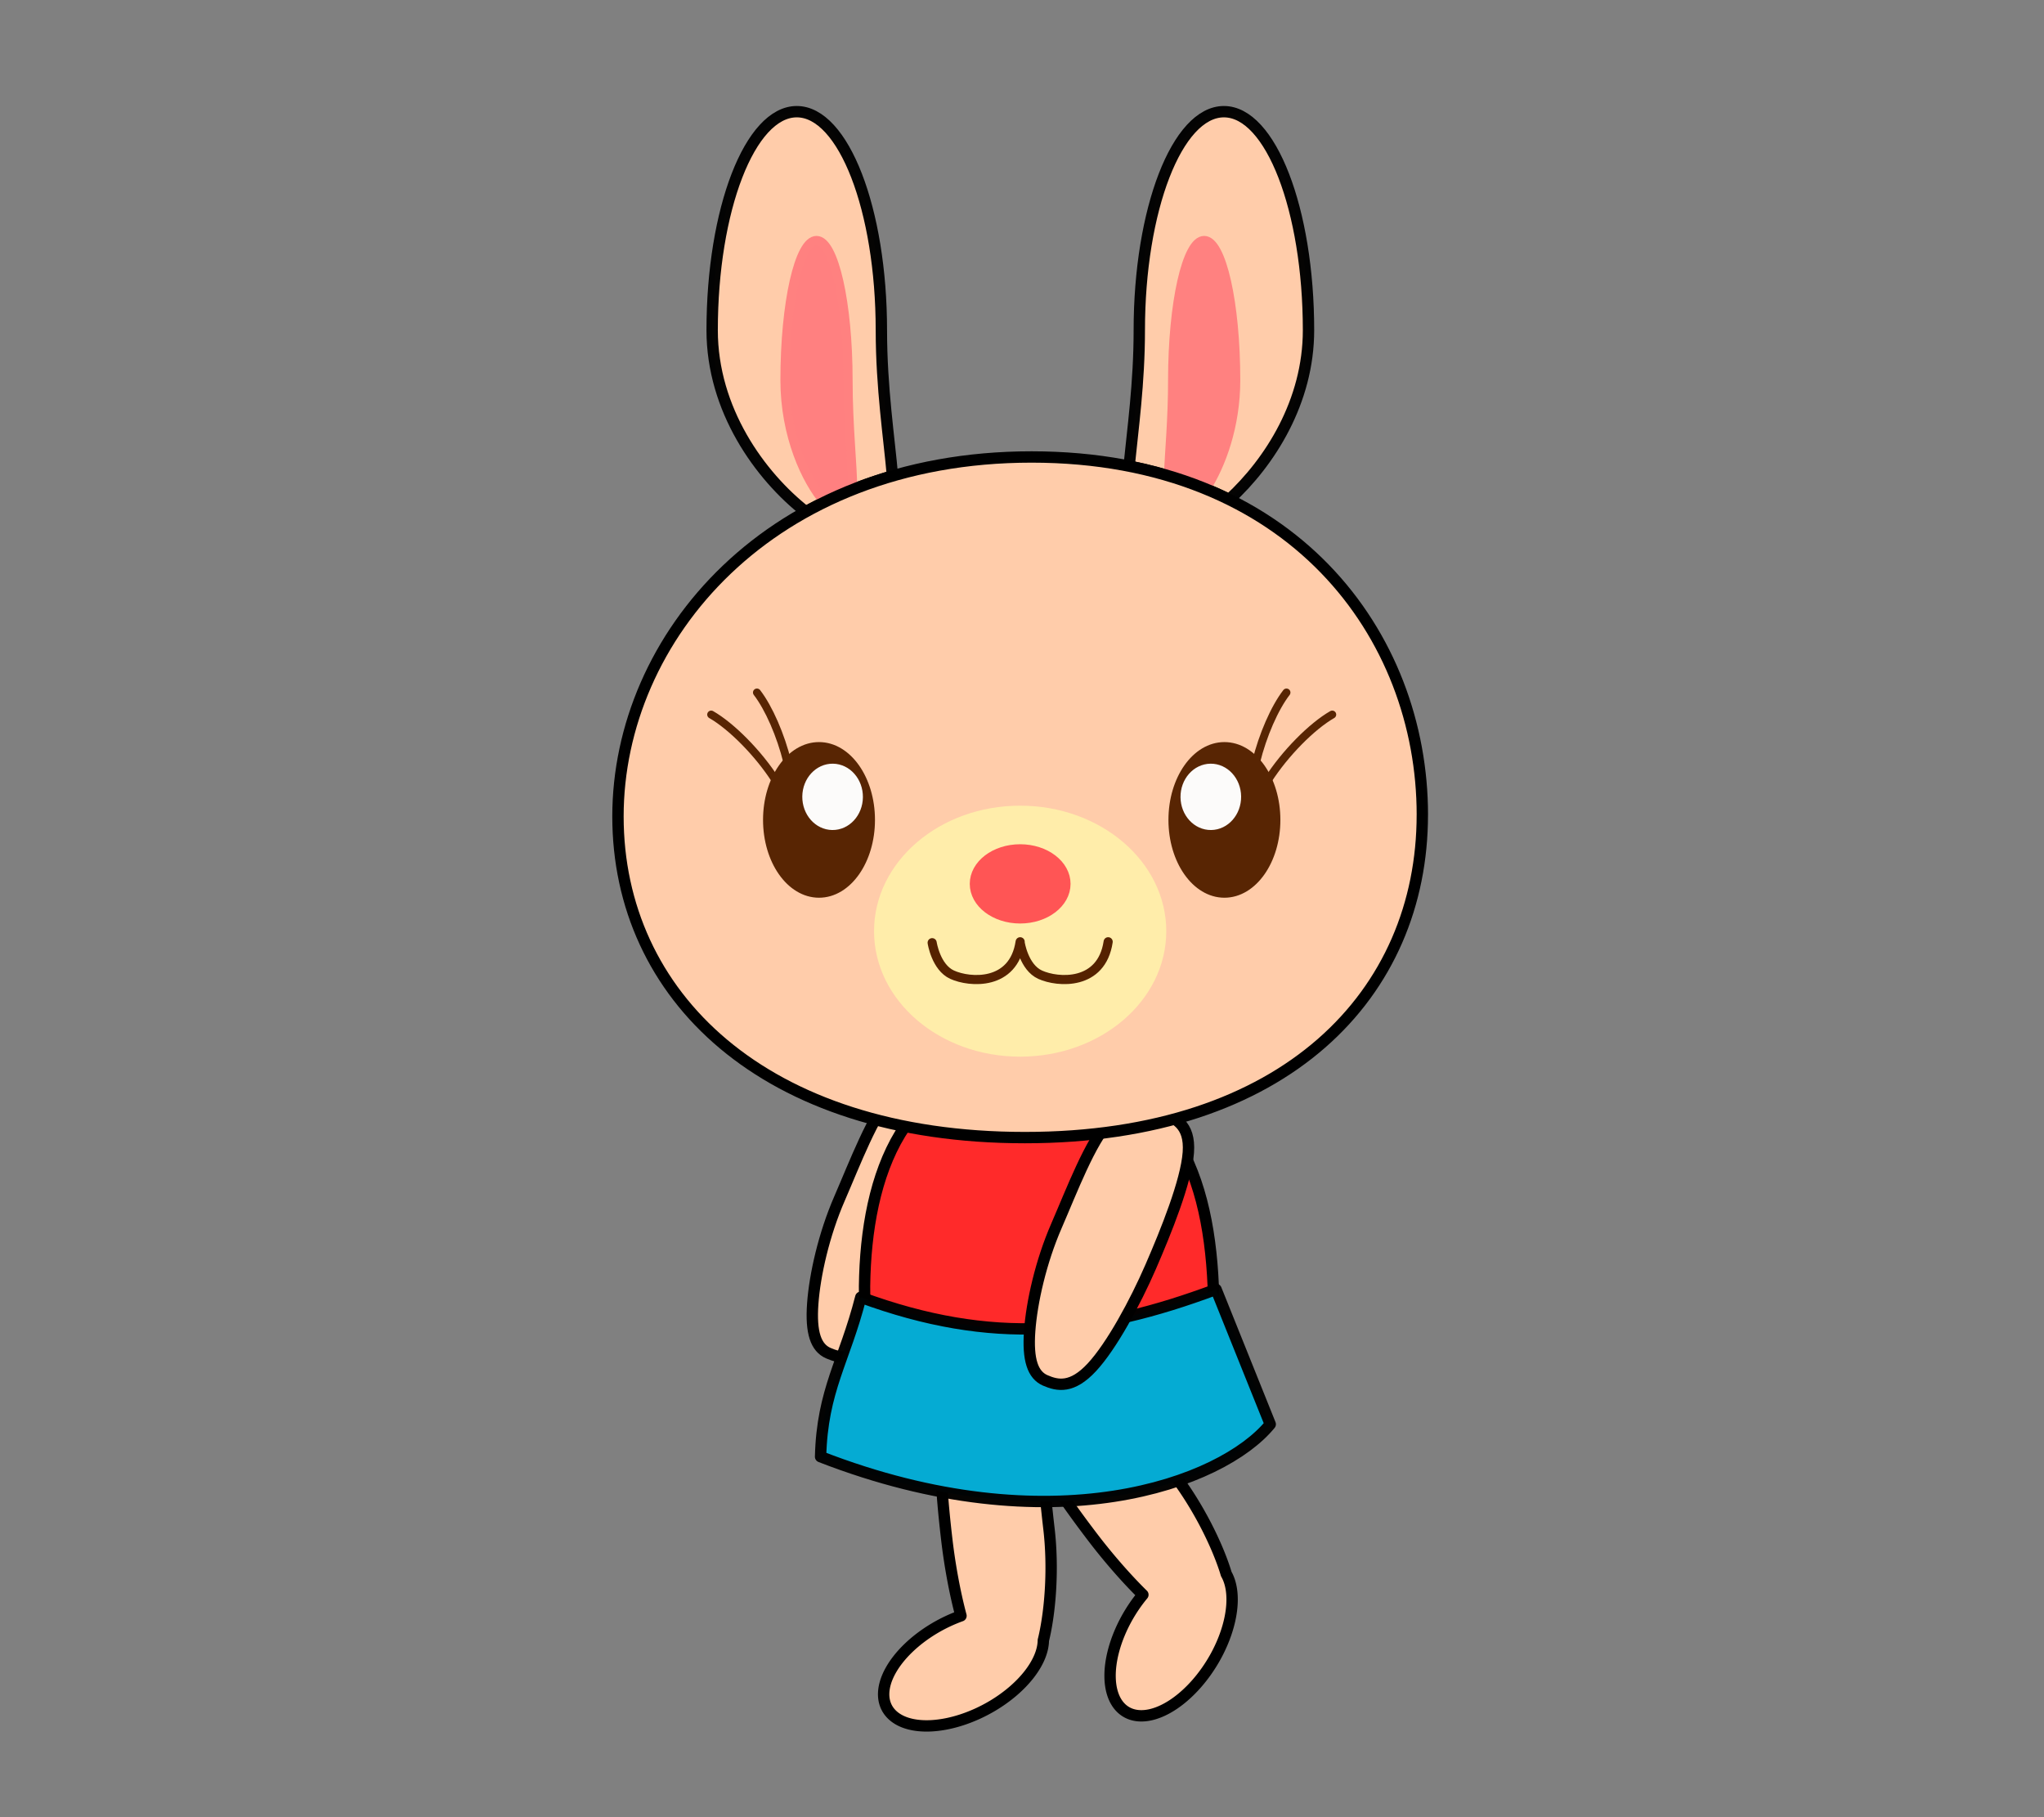 <?xml version="1.0" encoding="UTF-8" standalone="no"?>
<!-- Creator: CorelDRAW 2018 (64 位元) -->

<svg
   xmlns:dc="http://purl.org/dc/elements/1.1/"
   xmlns:cc="http://creativecommons.org/ns#"
   xmlns:rdf="http://www.w3.org/1999/02/22-rdf-syntax-ns#"
   xmlns:svg="http://www.w3.org/2000/svg"
   xmlns="http://www.w3.org/2000/svg"
   xmlns:xlink="http://www.w3.org/1999/xlink"
   xmlns:sodipodi="http://sodipodi.sourceforge.net/DTD/sodipodi-0.dtd"
   xmlns:inkscape="http://www.inkscape.org/namespaces/inkscape"
   xml:space="preserve"
   width="180mm"
   height="160mm"
   version="1.1"
   style="shape-rendering:geometricPrecision; text-rendering:geometricPrecision; image-rendering:optimizeQuality; fill-rule:evenodd; clip-rule:evenodd"
   viewBox="0 0 18000 16000"
   id="svg52"
   sodipodi:docname="03-1.svg"
   inkscape:version="0.92.4 (5da689c313, 2019-01-14)"
   inkscape:export-filename="D:\曾小千-1\inkscape\每日交-2\7-動畫元件\png\03\03-1.png"
   inkscape:export-xdpi="96"
   inkscape:export-ydpi="96"><rect x="0" y="0" width="18000" height="16000" fill="#808080" stroke="none"/><sodipodi:namedview
   pagecolor="#ffffff"
   bordercolor="#666666"
   borderopacity="1"
   objecttolerance="10"
   gridtolerance="10"
   guidetolerance="10"
   inkscape:pageopacity="0"
   inkscape:pageshadow="2"
   inkscape:window-width="1920"
   inkscape:window-height="1137"
   id="namedview54"
   showgrid="false"
   inkscape:zoom="0.94344816"
   inkscape:cx="105.5801"
   inkscape:cy="314.48801"
   inkscape:window-x="-8"
   inkscape:window-y="-8"
   inkscape:window-maximized="1"
   inkscape:current-layer="svg52" />
 <defs
   id="defs4">
  <style
   type="text/css"
   id="style2">
   <![CDATA[
    .str5 {stroke:black;stroke-width:100;stroke-miterlimit:22.926;stroke-opacity:0.98}
    .str3 {stroke:black;stroke-width:99.99;stroke-linejoin:round;stroke-miterlimit:22.926;stroke-opacity:0.98}
    .str4 {stroke:black;stroke-width:100;stroke-linejoin:round;stroke-miterlimit:22.926;stroke-opacity:0.98}
    .str0 {stroke:black;stroke-width:100;stroke-linecap:round;stroke-linejoin:round;stroke-miterlimit:22.926;stroke-opacity:0.98}
    .str7 {stroke:black;stroke-width:87.15;stroke-linecap:round;stroke-miterlimit:22.926}
    .str6 {stroke:black;stroke-width:100;stroke-linecap:round;stroke-miterlimit:22.926}
    .str1 {stroke:black;stroke-width:100;stroke-linejoin:round;stroke-miterlimit:22.926}
    .str2 {stroke:black;stroke-width:99.99;stroke-linecap:round;stroke-linejoin:round;stroke-miterlimit:22.926}
    .fil3 {fill:none}
    .fil2 {fill:none}
    .fil1 {fill:white}
    .fil0 {fill:white;fill-opacity:0.98}
   ]]>
  </style>
 <radialGradient
   inkscape:collect="always"
   xlink:href="#linearGradient1086"
   id="radialGradient1273"
   gradientUnits="userSpaceOnUse"
   gradientTransform="matrix(1.051,0,0,0.994,-83.207,111.869)"
   cx="142.115"
   cy="157.839"
   fx="142.115"
   fy="157.839"
   r="2.691" /><linearGradient
   inkscape:collect="always"
   id="linearGradient1086"><stop
     style="stop-color:#ff8080;stop-opacity:1;"
     offset="0"
     id="stop1082" /><stop
     style="stop-color:#ff8080;stop-opacity:0;"
     offset="1"
     id="stop1084" /></linearGradient>
  
  
  
  
  
  
  
  
  
  
  
  
  
  
  
  
  
  
  
  
  
  
  
 </defs>
 <path
   style="opacity:1;fill:#ffccaa;fill-opacity:1;stroke:#000000;stroke-width:100.012;stroke-linecap:round;stroke-linejoin:round;stroke-miterlimit:22.926;stroke-dasharray:none;stroke-opacity:1"
   d="m 7392.113,10555.228 c -135.888,312.611 -216.64,669.018 -234.925,923.886 -18.286,254.869 27.391,387.322 137.419,435.15 110.028,47.827 236.152,71.843 410.041,-115.387 173.889,-187.231 381.298,-570.369 517.186,-882.981 135.887,-312.609 314.258,-753.809 332.543,-1008.676 18.286,-254.868 -125.01,-302.529 -235.038,-350.356 -110.027,-47.828 -282.47,-117.131 -456.358,70.099 -173.889,187.23 -334.98,615.656 -470.867,928.266 z"
   id="path892"
   inkscape:connector-curvature="0"
   sodipodi:nodetypes="sssssssss" /><path
   style="opacity:1;fill:#ffccaa;fill-opacity:1;stroke:#000000;stroke-width:100.012;stroke-linecap:round;stroke-linejoin:round;stroke-miterlimit:22.926;stroke-dasharray:none;stroke-opacity:1"
   d="m 9166.109,12265.108 c -87.362,67.378 -176.629,155.557 -108.007,368.35 78.425,243.19 356.695,629.25 563.085,900.53 127.823,168.012 288.675,355.579 443.365,507.546 a 422.804,764.657 31.398 0 0 -145.091,213.537 422.804,764.657 31.398 0 0 27.61,832.759 422.804,764.657 31.398 0 0 759.709,-505.531 422.804,764.657 31.398 0 0 92.037,-723.601 c -3.084,-10.251 -6.117,-20.41 -9.55,-31.056 -78.426,-243.191 -241.684,-570.185 -448.078,-841.468 -206.389,-271.28 -464.813,-649.022 -678.27,-789.482 -213.456,-140.459 -364.493,-32.11 -459.974,40.531 -11.935,9.081 -24.356,18.259 -36.836,27.885 z"
   id="path897"
   inkscape:connector-curvature="0" /><path
   style="clip-rule:evenodd;opacity:1;fill:#ffccaa;fill-opacity:1;fill-rule:evenodd;stroke:#000000;stroke-width:100.013;stroke-linecap:round;stroke-linejoin:round;stroke-miterlimit:22.926;stroke-dasharray:none;stroke-opacity:1;image-rendering:optimizeQuality;shape-rendering:geometricPrecision;text-rendering:geometricPrecision"
   d="m 8591.542,12240.457 c -109.48,13.639 -231.171,44.225 -280.195,262.367 -56.029,249.305 -12.534,723.209 27.377,1061.731 24.718,209.656 67.946,452.937 123.955,662.428 a 422.804,764.657 61.938 0 0 -233.469,110.187 422.804,764.657 61.938 0 0 -399.376,731.264 422.804,764.657 61.938 0 0 911.195,-49.366 422.804,764.657 61.938 0 0 446.96,-576.453 c 2.552,-10.396 5.103,-20.686 7.556,-31.6 56.029,-249.304 81.576,-613.894 41.666,-952.418 -39.911,-338.522 -70.54,-795.177 -183.013,-1024.618 -112.471,-229.439 -297.612,-212.868 -416.76,-198.821 -14.893,1.757 -30.255,3.35 -45.895,5.299 z"
   id="path897-2"
   inkscape:connector-curvature="0" /><path
   style="opacity:1;fill:#ff2a2a;fill-opacity:1;stroke:#000000;stroke-width:100.012;stroke-linecap:round;stroke-linejoin:round;stroke-miterlimit:4;stroke-dasharray:none;stroke-opacity:1"
   d="m 10684.159,11325.162 c -45.201,-1068.12 -418.295,-1930.326 -1634.679,-1959.158 -1089.299,19.122 -1423.53,972.797 -1436.117,1959.158 0,514.335 67.082,1007.604 374.872,1371.293 307.791,363.691 725.244,409.259 1160.526,409.259 435.282,0 852.735,-45.568 1160.526,-409.259 307.791,-363.689 374.872,-856.958 374.872,-1371.293 z"
   id="path887"
   inkscape:connector-curvature="0"
   sodipodi:nodetypes="cccsssc" /><path
   style="fill:#05abd3;fill-opacity:1;stroke:#000000;stroke-width:100.012;stroke-linejoin:round;stroke-miterlimit:22.926;stroke-dasharray:none;stroke-opacity:0.98"
   inkscape:connector-curvature="0"
   id="path27"
   d="m 7580.287,11422.147 c 1159.181,426.16 2053.68,331.98 3128.539,-69.472 l 477.261,1187.628 c -424.277,519.99 -1927.221,1075.822 -3959.831,285.822 14.467,-587.522 209.999,-839.476 354.031,-1403.978 z"
   class="fil2 str3"
   sodipodi:nodetypes="ccccc" />
<path
   style="clip-rule:evenodd;opacity:1;fill:#ffccaa;fill-opacity:1;fill-rule:evenodd;stroke:#000000;stroke-width:100.013;stroke-linecap:round;stroke-linejoin:round;stroke-miterlimit:22.926;stroke-dasharray:none;stroke-opacity:1;image-rendering:optimizeQuality;shape-rendering:geometricPrecision;text-rendering:geometricPrecision"
   d="m 9302.554,10795.352 c -135.888,312.611 -216.64,669.018 -234.925,923.886 -18.286,254.869 27.391,387.322 137.419,435.15 110.028,47.827 236.152,71.843 410.041,-115.387 173.889,-187.231 381.298,-570.369 517.187,-882.981 135.887,-312.609 314.258,-753.809 332.543,-1008.677 18.286,-254.869 -125.01,-302.53 -235.038,-350.357 -110.027,-47.828 -282.471,-117.131 -456.359,70.099 -173.889,187.23 -334.98,615.657 -470.867,928.267 z"
   id="path892-7"
   inkscape:connector-curvature="0"
   sodipodi:nodetypes="sssssssss" /><path
   inkscape:connector-curvature="0"
   style="fill:#ffccaa;fill-opacity:1;stroke:#000000;stroke-width:100.013;stroke-linecap:round;stroke-linejoin:round;stroke-miterlimit:22.926;stroke-opacity:0.98;stroke-dasharray:none"
   id="path7"
   d="m 10032.965,2907.708 c 0,464.918 -58.37,878.505 -89.6,1196.723 324.502,64.044 618.521,164.14 881.728,293.907 361.1,-332.378 698.019,-864.988 698.019,-1490.629 0,-1062.809 -333.575,-1924.397 -745.082,-1924.397 -411.49,0 -745.073,861.564 -745.073,1924.397 z"
   class="fil0 str0" /><path
   inkscape:connector-curvature="0"
   style="fill:#ffccaa;fill-opacity:1;stroke:#000000;stroke-width:100.013;stroke-linecap:round;stroke-linejoin:round;stroke-miterlimit:22.926;stroke-opacity:0.98;stroke-dasharray:none"
   id="path11"
   d="m 7761.651,2907.708 c 0,508.331 69.766,955.231 97.548,1283.269 l -12.931,3.777 -2.716,0.804 c -24.905,7.345 -49.634,14.892 -74.186,22.655 l -12.706,4.05 c -25.38,8.133 -50.582,16.483 -75.576,25.058 l -12.489,4.316 c -24.938,8.655 -49.69,17.528 -74.242,26.625 l -12.264,4.573 c -24.496,9.17 -48.79,18.565 -72.9,28.168 l -12.039,4.822 c -23.419,9.427 -46.66,19.055 -69.718,28.892 l -1.832,0.779 -11.806,5.071 c -23.145,9.982 -46.106,20.172 -68.882,30.555 l -1.31,0.595 -11.589,5.312 c -22.35,10.295 -44.515,20.783 -66.503,31.463 l -2.323,1.125 -11.356,5.553 c -21.337,10.48 -42.506,21.136 -63.497,31.962 l -11.404,5.907 c -21.723,11.307 -43.269,22.8 -64.614,34.477 l -14.498,7.972 -1.535,0.844 c -404.748,-317.358 -824.781,-900.052 -824.781,-1598.625 0,-1062.809 333.575,-1924.397 745.082,-1924.397 411.49,0 745.074,861.564 745.074,1924.397 z"
   class="fil0 str0" /><path
   style="fill:#ff8080;fill-opacity:1;stroke:#ff8180;stroke-width:80.366;stroke-linecap:round;stroke-linejoin:round;stroke-miterlimit:22.926;stroke-opacity:1"
   inkscape:connector-curvature="0"
   id="path13"
   d="m 7468.139,3347.784 c 0,406.58 40.697,751.712 40.545,963.42 l -3.986,1.591 -3.978,1.599 -3.978,1.591 -0.032,0.016 c -23.853,9.596 -47.48,19.408 -70.947,29.438 l -3.914,1.672 -3.906,1.672 -3.898,1.68 c -23.411,10.094 -46.628,20.397 -69.653,30.901 l -3.833,1.752 -3.833,1.752 -3.825,1.76 c -22.953,10.576 -45.728,21.345 -68.303,32.315 l -3.761,1.832 c -161.978,-186.899 -348.21,-585.869 -348.21,-1072.991 0,-679.535 124.358,-1230.396 277.761,-1230.396 153.411,0 277.753,550.861 277.753,1230.396 z"
   class="fil0 str0" /><path
   style="fill:#ff8180;fill-opacity:1;stroke:#ff8180;stroke-width:80.366;stroke-linecap:round;stroke-linejoin:round;stroke-miterlimit:22.926;stroke-opacity:1"
   inkscape:connector-curvature="0"
   id="path23"
   d="m 10326.478,3347.784 c 0,336.123 -27.823,630.239 -37.371,841.706 114.273,33.995 224.149,72.796 329.646,116.089 135.746,-212.158 263.239,-554.775 263.239,-957.794 0,-679.535 -124.359,-1230.396 -277.761,-1230.396 -153.411,0 -277.753,550.861 -277.753,1230.396 z"
   class="fil0 str0" /><path
   inkscape:connector-curvature="0"
   style="fill:#ffccaa;fill-opacity:1;stroke:#000000;stroke-width:100.013;stroke-linecap:round;stroke-linejoin:round;stroke-miterlimit:22.926;stroke-dasharray:none"
   id="path25"
   d="m 12525.365,7173.883 c 0,1575.97 -1201.874,2842.483 -3499.901,2842.483 -2298.067,0 -3583.45,-1251.967 -3583.45,-2827.945 0,-1575.97 1343.873,-3164.823 3642.077,-3164.823 2298.203,0 3441.451,1574.306 3441.451,3150.244 z"
   class="fil1 str2" /><path
   style="fill:#ffedaa;fill-opacity:1;stroke:#ffedaa;stroke-width:80.366;stroke-linejoin:round;stroke-miterlimit:22.926;stroke-opacity:1"
   inkscape:connector-curvature="0"
   id="path29"
   d="m 10230.312,8198.791 c 0,-588.071 -558.086,-1064.802 -1246.534,-1064.802 -688.448,0 -1246.534,476.731 -1246.534,1064.802 0,588.071 558.086,1064.794 1246.534,1064.794 688.448,0 1246.534,-476.723 1246.534,-1064.794 z"
   class="fil0 str4" /><path
   style="fill:#ff5555;fill-opacity:1;stroke:#ff5555;stroke-width:80.366;stroke-miterlimit:22.926;stroke-opacity:1"
   inkscape:connector-curvature="0"
   id="path31"
   d="m 9387.376,7782.35 c 0,-170.505 -180.695,-308.734 -403.606,-308.734 -222.903,0 -403.598,138.23 -403.598,308.734 0,170.505 180.695,308.734 403.598,308.734 222.911,0 403.606,-138.23 403.606,-308.734 z"
   class="fil0 str5" /><path
   style="fill:none;stroke:#552200;stroke-width:80.366;stroke-linecap:round;stroke-miterlimit:22.926;stroke-opacity:1"
   inkscape:connector-curvature="0"
   id="path33"
   d="m 8983.818,8300.261 c 0,0 32.219,216.53 176.058,281.956 154.592,70.312 540.494,99.453 598.904,-290.146 m -1550.004,8.189 c 0,0 32.203,216.53 176.058,281.956 154.584,70.312 540.494,99.453 598.904,-290.146"
   class="fil3 str6" /><path
   style="fill:#582503;fill-opacity:1;stroke:#582503;stroke-width:80.366;stroke-miterlimit:22.926;stroke-opacity:1"
   inkscape:connector-curvature="0"
   id="path35"
   d="m 6759.728,7219.121 c 0,-356.19 202.715,-645.018 452.678,-645.018 249.954,0 452.67,288.827 452.67,645.018 0,356.19 -202.715,645.018 -452.67,645.018 -249.963,0 -452.678,-288.827 -452.678,-645.018 z"
   class="fil0 str5" /><path
   style="fill:#ffffff;fill-opacity:0.98;stroke:#fcfbfa;stroke-width:80.366;stroke-miterlimit:22.926;stroke-opacity:1"
   inkscape:connector-curvature="0"
   id="path37"
   d="m 7105.39,7013.175 c 1.446,-139.114 104.122,-250.485 229.3,-248.821 125.178,1.655 225.515,115.727 224.069,254.841 -1.455,139.114 -104.13,250.485 -229.308,248.829 -125.178,-1.664 -225.507,-115.727 -224.06,-254.849 z"
   class="fil0 str5" /><path
   style="fill:none;stroke:#582503;stroke-width:70.039;stroke-linecap:round;stroke-miterlimit:22.926;stroke-opacity:1"
   inkscape:connector-curvature="0"
   id="path39"
   d="M 6933.64,6710.934 C 6875.592,6473.525 6770.264,6232.563 6665.868,6097.428"
   class="fil3 str7" /><path
   style="fill:none;stroke:#582503;stroke-width:70.039;stroke-linecap:round;stroke-miterlimit:22.926;stroke-opacity:1"
   inkscape:connector-curvature="0"
   id="path41"
   d="M 6831.125,6871.321 C 6679.185,6632.971 6440.578,6393.271 6262.849,6291.673"
   class="fil3 str7" /><path
   style="fill:#582503;fill-opacity:1;stroke:#582503;stroke-width:80.366;stroke-miterlimit:22.926;stroke-opacity:1"
   inkscape:connector-curvature="0"
   id="path43"
   d="m 11235.136,7219.121 c 0,-356.19 -202.715,-645.018 -452.677,-645.018 -249.955,0 -452.67,288.827 -452.67,645.018 0,356.19 202.715,645.018 452.67,645.018 249.962,0 452.677,-288.827 452.677,-645.018 z"
   class="fil0 str5" /><path
   style="fill:#ffffff;fill-opacity:0.98;stroke:#fcfbfa;stroke-width:80.366;stroke-miterlimit:22.926;stroke-opacity:1"
   inkscape:connector-curvature="0"
   id="path45"
   d="m 10889.474,7013.175 c -1.447,-139.114 -104.122,-250.485 -229.3,-248.821 -125.179,1.655 -225.516,115.727 -224.069,254.841 1.455,139.114 104.13,250.485 229.308,248.829 125.179,-1.664 225.508,-115.727 224.061,-254.849 z"
   class="fil0 str5" /><path
   style="fill:none;stroke:#582503;stroke-width:70.039;stroke-linecap:round;stroke-miterlimit:22.926;stroke-opacity:1"
   inkscape:connector-curvature="0"
   id="path47"
   d="m 11061.224,6710.934 c 58.048,-237.409 163.376,-478.371 267.772,-613.506"
   class="fil3 str7" /><path
   style="fill:none;stroke:#582503;stroke-width:70.039;stroke-linecap:round;stroke-miterlimit:22.926;stroke-opacity:1"
   inkscape:connector-curvature="0"
   id="path49"
   d="m 11163.739,6871.321 c 151.94,-238.35 390.547,-478.049 568.276,-579.648"
   class="fil3 str7" /></svg>